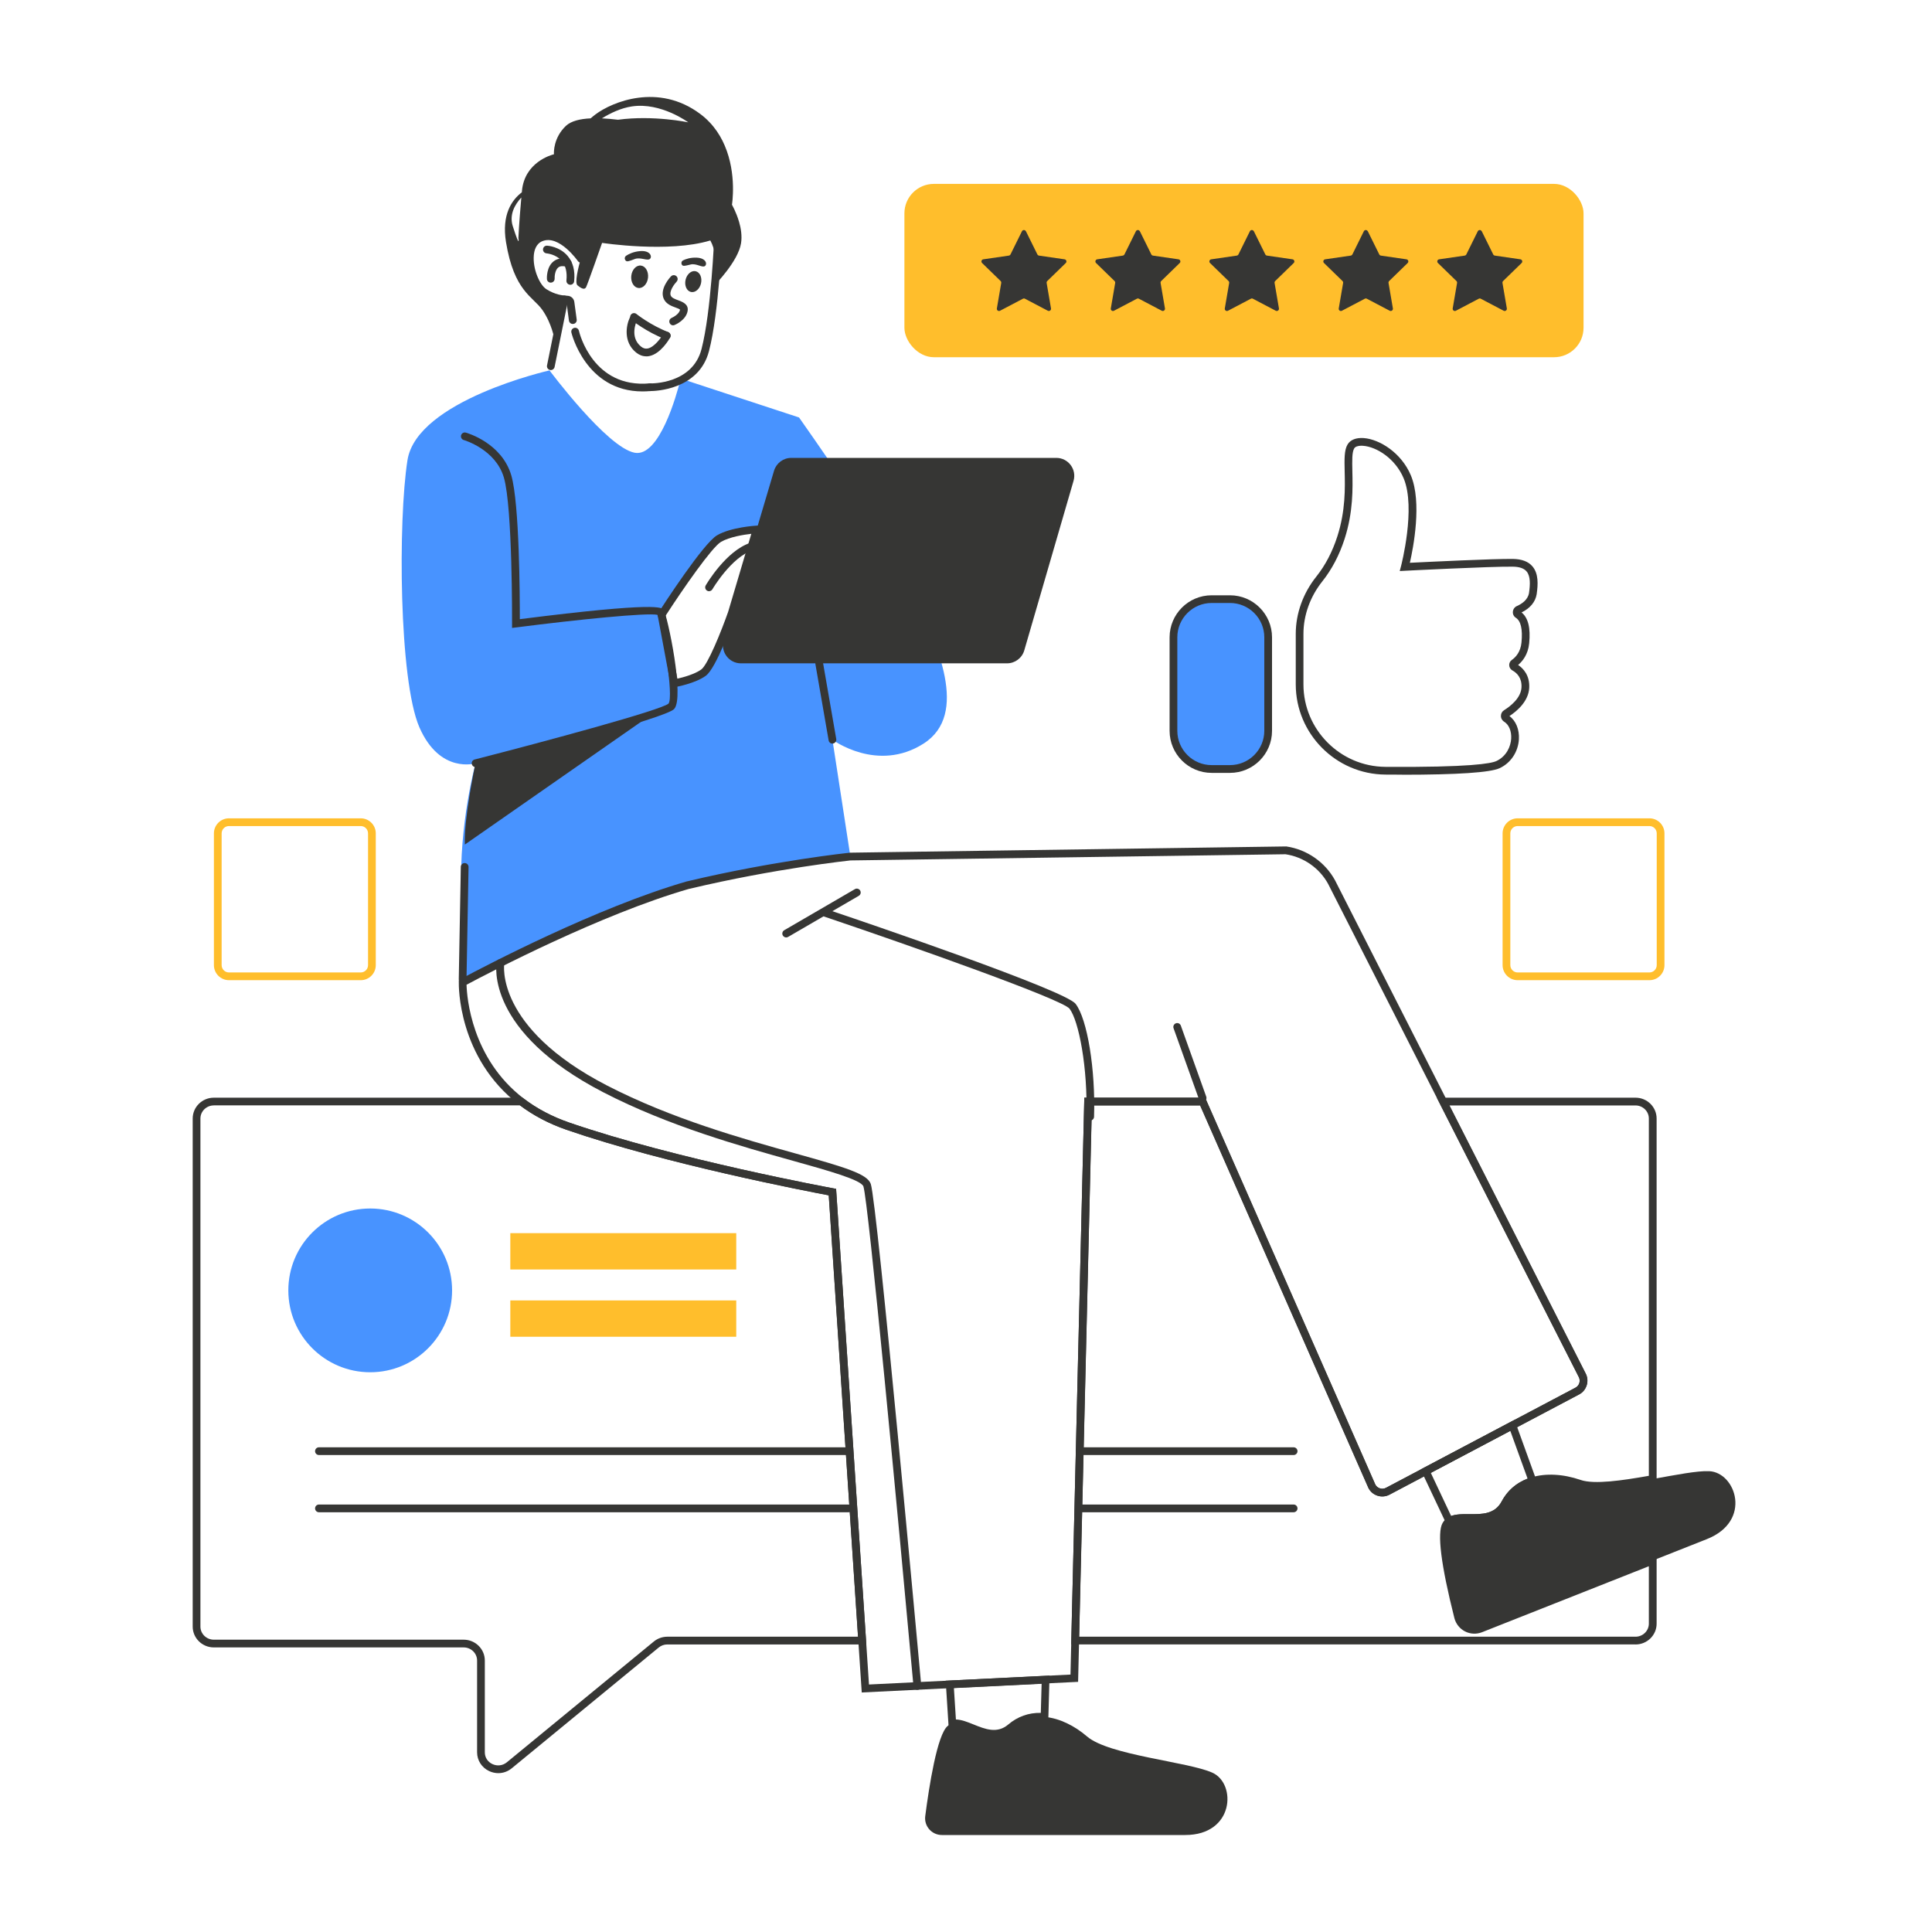 <svg xmlns="http://www.w3.org/2000/svg" id="Object" viewBox="0 0 500 500"><defs><style>      .cls-1 {        fill: #4893ff;      }      .cls-1, .cls-2, .cls-3 {        stroke-width: 0px;      }      .cls-2 {        fill: #ffbe2c;      }      .cls-3 {        fill: #363634;      }    </style></defs><g><path class="cls-1" d="m237.02,154.89c-5.31-11.63-30.23-46.85-30.23-46.85l-30.03-9.86c-.32-.1-.66.08-.75.41-.85,3.38-5.34,19.78-11.75,18.58-7.15-1.32-22.05-21.31-22.05-21.31,0,0-34.33,7.74-36.76,23.25-2.44,15.5-2.22,56.93,3.09,69.12,5.33,12.18,14.54,9.31,14.54,9.31,0,0-4.35,15.84-3.68,33.11.66,17.28.34,23.59.34,23.59t.02-.01c1.1-.59,33.2-17.91,58.2-25.13.05-.02.11-.03.16-.04,2.31-.68,4.58-1.26,6.74-1.73,25.91-5.65,35.22-5.65,35.22-5.65l-4.65-30.25s11.62,8.65,23.59,1.01c11.96-7.64,3.32-25.92-2-37.55Zm-47.63,3.76s-4.75,13.52-7.3,15.4c-2.55,1.88-7.59,2.77-7.59,2.77l-3.3-17.68s11.44-17.76,14.88-19.76c3.43-1.99,9.73-2.36,9.73-2.36l-6.42,21.63Z"></path><path class="cls-3" d="m123.08,198.53c-.45,0-.85-.3-.97-.75-.14-.54.19-1.08.72-1.22,18.35-4.7,48.2-12.77,50.18-14.46,1.42-1.72-1.56-19.94-2.86-22.98-2.64-.59-20.53,1.2-36.5,3.25l-1.13.14v-1.14c0-.3.14-30.02-2.11-37.76-2.14-7.33-10.3-9.71-10.39-9.73-.53-.15-.84-.7-.69-1.23.15-.53.7-.84,1.23-.69.38.11,9.31,2.68,11.77,11.09,2.11,7.23,2.21,31.54,2.2,37.19,35.92-4.56,36.84-3.03,37.24-2.37,1.01,1.68,5.44,22.66,2.7,25.62-2.19,2.36-39.69,12.09-51.13,15.02-.08.02-.17.03-.25.03Z"></path><path class="cls-3" d="m187.3,165.7l13.02-43.87c.59-1.97,2.4-3.33,4.46-3.33h68.59c3.1,0,5.33,2.97,4.46,5.95l-12.75,43.87c-.58,1.99-2.4,3.35-4.46,3.35h-68.87c-3.11,0-5.34-2.99-4.46-5.97Z"></path><path class="cls-3" d="m173.7,177.98l-3.55-19.04.21-.33c1.18-1.84,11.67-18.02,15.22-20.08,3.59-2.09,9.91-2.48,10.17-2.49l1.42-.08-6.83,23c-.83,2.35-5,13.96-7.67,15.92-2.71,2-7.79,2.91-8.01,2.95l-.98.17Zm-1.44-18.63l3.04,16.29c1.53-.35,4.51-1.15,6.2-2.39,1.68-1.24,5.15-9.81,6.95-14.93l5.99-20.17c-2,.23-5.63.8-7.85,2.09-2.33,1.36-9.76,12.04-14.33,19.1Z"></path><path class="cls-3" d="m183.5,153.01c-.17,0-.34-.04-.5-.14-.48-.28-.64-.89-.36-1.37.21-.37,5.27-8.96,11.54-11.01.52-.17,1.09.12,1.26.64.17.52-.11,1.09-.64,1.26-5.54,1.81-10.39,10.03-10.43,10.11-.19.32-.52.5-.87.5Z"></path><path class="cls-3" d="m215.43,192.44c-.48,0-.9-.34-.98-.83l-3.43-19.77c-.09-.54.27-1.06.81-1.16.54-.09,1.06.27,1.16.81l3.43,19.77c.09.54-.27,1.06-.81,1.16-.06,0-.12.01-.17.01Z"></path><path class="cls-3" d="m120.29,218.58l48.33-33.67-45.74,13.47s-2.86,13.61-2.58,20.2Z"></path><path class="cls-3" d="m223.02,438.04l-8.53-128.69c-5.73-1.08-42.27-8.13-67.83-16.95-4.64-1.6-8.79-3.8-12.35-6.53-15.85-12.15-15.59-30.87-15.57-31.66v-.42s.6-.56.6-.56h.16c5.82-3.12,34.95-18.4,58.2-25.11l.23-.05c22.33-5.32,41.85-7.38,42.05-7.4l112.84-1.61h.08c5.33.78,10.04,4.06,12.61,8.77l64.84,127.56c.51.94.62,2.05.3,3.09-.32,1.04-1.02,1.89-1.98,2.39l-49.04,25.92c-.95.51-2.05.61-3.09.29-1.05-.33-1.9-1.05-2.39-2.03l-43.55-98.99h-28.01l-3.58,149.2-55.97,2.75Zm-102.28-183.2c.09,3.19,1.25,19.08,14.78,29.45,3.39,2.6,7.35,4.7,11.79,6.23,27.52,9.49,67.9,16.94,68.3,17.01l.77.14,8.51,128.28,52.15-2.57.21-8.82,3.37-140.48h31.27l44.05,100.14c.23.44.66.81,1.19.97.52.17,1.07.11,1.56-.14l49.04-25.92c.48-.25.84-.68,1-1.21.16-.53.1-1.09-.16-1.58l-64.84-127.56c-2.24-4.12-6.37-7-11.04-7.7l-112.59,1.6c-.1.01-19.51,2.06-41.74,7.36-.05.01-.11.03-.18.04-22.66,6.56-50.99,21.33-57.42,24.76Z"></path><path class="cls-3" d="m203.47,242.61c-.34,0-.68-.18-.87-.5-.28-.48-.12-1.09.36-1.37l18.28-10.63c.48-.28,1.09-.12,1.37.36.28.48.12,1.09-.36,1.37l-18.28,10.63c-.16.09-.33.14-.5.14Z"></path><path class="cls-3" d="m282.15,290.01s-.02,0-.03,0c-.55-.02-.99-.48-.97-1.03.41-12.62-1.97-24.86-4.37-27.95-2.08-2.45-39.99-15.89-63.39-23.79-.52-.18-.8-.74-.63-1.27.18-.52.74-.81,1.27-.63,10.26,3.46,61.59,20.91,64.33,24.45,3.04,3.91,5.18,17.03,4.78,29.24-.02.54-.46.97-1,.97Z"></path><path class="cls-3" d="m237.41,437.33c-.51,0-.95-.39-1-.91-3.92-43.06-11.68-125.51-12.96-129.37-.57-1.7-9.12-4.09-18.17-6.62-13.58-3.79-32.17-8.98-49.12-17.73-30.54-15.78-27.75-32.98-27.62-33.7.1-.54.62-.9,1.17-.8.54.1.9.62.8,1.16-.04.2-2.5,16.55,26.57,31.56,16.77,8.66,35.25,13.82,48.74,17.58,12.92,3.6,18.67,5.31,19.54,7.91,1.68,5.04,12.59,124.73,13.06,129.82.05.55-.36,1.04-.91,1.09-.03,0-.06,0-.09,0Z"></path><path class="cls-3" d="m311.23,285.14c-.41,0-.79-.25-.94-.66l-6.57-18.37c-.19-.52.08-1.09.6-1.28.52-.19,1.09.08,1.28.6l6.57,18.37c.19.52-.08,1.09-.6,1.28-.11.04-.22.06-.34.06Z"></path><g><path class="cls-3" d="m257.25,449.71c-2.15,0-4.22-.84-6.04-1.57-1.73-.7-3.36-1.36-4.52-1.08l-1.16.28-.79-12.38,26.88-1.32-.33,11.78-1.06-.09c-3.05-.28-5.74.56-7.99,2.48-1.65,1.41-3.35,1.91-4.99,1.91Zm-9.86-4.71c1.44.03,2.97.64,4.57,1.29,3,1.21,6.1,2.46,8.99,0,2.37-2.02,5.26-3.07,8.41-3l.21-7.53-22.7,1.12.52,8.14Z"></path><path class="cls-3" d="m243.75,474.9h62.99c12.7,0,13.3-13.29,7.04-16.12-6.25-2.84-26.78-4.5-32.45-9.38-3.18-2.74-7.11-4.74-11.01-5.07-3.07-.27-6.1.48-8.73,2.72-5.38,4.6-11.25-1.89-15.13-.96-.42.09-.82.28-1.18.57-2.75,2.18-4.86,15.86-5.83,23.36-.33,2.59,1.69,4.88,4.31,4.88Z"></path></g><path class="cls-3" d="m374.7,395.2l-7.04-14.9,24.3-12.84,5.97,16.49-1.02.3c-2.94.87-5.14,2.63-6.52,5.24-2.34,4.43-6.66,4.39-10.14,4.37-1.86-.01-3.62-.03-4.59.65l-.97.68Zm-4.41-14.03l5.27,11.17c1.35-.5,2.99-.49,4.72-.48,3.24.03,6.58.05,8.35-3.3,1.46-2.76,3.76-4.78,6.71-5.89l-4.48-12.37-20.57,10.87Z"></path><g><g><path class="cls-3" d="m168.28,101.22h-.09c-.55-.02-.99-.47-.97-1.03s.49-.99,1.03-.97c.45.02,10.95.17,13.3-8.87,2.53-9.72,3.29-29.02,3.3-29.22.02-.54.46-.96,1-.96.01,0,.03,0,.04,0,.55.02.98.49.96,1.04-.03.8-.78,19.72-3.36,29.64-2.62,10.1-14.04,10.36-15.19,10.36Z"></path><path class="cls-3" d="m166.27,101.3c-14.71,0-18.36-15.09-18.4-15.25-.12-.54.21-1.07.75-1.2s1.08.21,1.2.75c.14.61,3.64,14.92,18.3,13.62.56-.05,1.04.36,1.08.91.05.55-.36,1.04-.91,1.08-.7.06-1.38.09-2.03.09Z"></path><path class="cls-3" d="m148.23,83.84c-.49,0-.92-.36-.99-.87l-.59-4.42c-1.5-.07-3.74-.38-6.32-2-2.55-1.6-4.54-6.67-4.19-10.65.23-2.64,1.46-4.53,3.47-5.34,5.81-2.34,11.34,5.53,11.58,5.86.31.45.2,1.08-.25,1.39-.45.31-1.08.2-1.39-.25-.05-.07-4.85-6.9-9.18-5.15-1.63.66-2.11,2.35-2.22,3.66-.31,3.54,1.53,7.7,3.26,8.78,2.23,1.4,4.1,1.64,5.48,1.7.93.04,1.69.77,1.76,1.71l.6,4.45c.07.55-.31,1.05-.86,1.12-.04,0-.09,0-.13,0Zm-1.6-5.37s0,0,0,0h0Z"></path><path class="cls-3" d="m142.55,95.77c-.07,0-.13,0-.2-.02-.54-.11-.89-.64-.78-1.18l3.49-17.28c.11-.54.63-.89,1.18-.78.54.11.89.64.78,1.18l-3.49,17.28c-.1.47-.51.8-.98.8Z"></path><g><path class="cls-3" d="m147.59,73.69s-.07,0-.1,0c-.55-.06-.95-.55-.9-1.09.22-2.15-.19-3.85-1.21-5.06-1.5-1.78-3.9-1.96-3.92-1.97-.55-.04-.97-.51-.93-1.06.04-.55.5-.96,1.06-.93.13,0,3.24.22,5.31,2.65,1.4,1.64,1.97,3.85,1.69,6.57-.05.52-.49.9-.99.9Z"></path><path class="cls-3" d="m142.54,73.15c-.53,0-.97-.41-1-.95-.02-.31-.1-3.11,1.7-4.54,1.01-.81,2.34-.99,3.96-.54.53.15.84.7.69,1.23-.15.53-.7.84-1.23.69-.96-.26-1.69-.21-2.17.17-.85.68-.98,2.31-.95,2.89.02.55-.4,1.02-.95,1.04-.02,0-.03,0-.05,0Z"></path></g><ellipse class="cls-3" cx="165.56" cy="71.64" rx="2.92" ry="2.18" transform="translate(76.96 228.78) rotate(-83.99)"></ellipse><path class="cls-3" d="m161.75,67.16c-.16-.35-.02-.77.3-.98.61-.4,1.87-1.07,3.67-1.2,2.61-.19,3.13,1.48,2.46,2.04s-2.45-.55-3.92.02c-1.47.56-2.1.84-2.42.29-.04-.06-.07-.12-.09-.18Z"></path><ellipse class="cls-3" cx="179.44" cy="72.88" rx="2.75" ry="2.05" transform="translate(68.6 231.71) rotate(-77.2)"></ellipse><path class="cls-3" d="m176.38,68.27c-.11-.35.06-.72.39-.88.61-.31,1.87-.79,3.56-.71,2.46.12,2.76,1.73,2.08,2.19s-2.23-.78-3.67-.42-2.06.55-2.3,0c-.03-.06-.05-.12-.07-.17Z"></path><path class="cls-3" d="m174.21,84.2c-.39,0-.76-.23-.92-.62-.21-.51.03-1.09.54-1.31.53-.23,1.97-1.05,2.17-2.12-.09-.17-.76-.41-1.16-.56-1.09-.4-2.45-.9-3.06-2.25-1.14-2.55,1.56-5.49,1.88-5.82.38-.4,1.01-.41,1.41-.03.4.38.41,1.01.03,1.41-.55.58-2,2.48-1.5,3.62.26.58,1.11.89,1.92,1.19,1.1.41,2.77,1.02,2.43,2.81-.43,2.31-3.07,3.47-3.37,3.59-.13.05-.26.08-.38.08Z"></path><g><path class="cls-3" d="m167.25,92.22c-.93,0-1.83-.34-2.63-.99-3.36-2.73-2.56-7.05-1.66-8.96.24-.5.83-.71,1.33-.48.5.24.71.83.48,1.33h0c-.08.17-1.87,4.13,1.11,6.56.57.46,1.12.63,1.74.51,1.76-.34,3.52-2.86,4.05-3.8.27-.48.88-.66,1.36-.38.48.27.66.88.39,1.36-.24.43-2.43,4.22-5.42,4.79-.25.05-.5.07-.75.07Z"></path><path class="cls-3" d="m172.54,87.87c-.12,0-.24-.02-.36-.07-4.93-1.92-8.58-4.86-8.73-4.99-.43-.35-.49-.98-.14-1.41.35-.43.98-.49,1.41-.14.04.03,3.56,2.87,8.19,4.67.51.2.77.78.57,1.29-.15.4-.53.64-.93.64Z"></path></g></g><path class="cls-3" d="m191.25,57.36c-.73-2.5-1.82-4.37-1.82-4.37,0,0,1.32-7.89-1.88-15.33-.72-1.69-1.67-3.35-2.92-4.89-.65-.81-1.4-1.59-2.22-2.32-.38-.33-.77-.65-1.19-.96-10.79-8.08-22.73-3.15-27.07.09-.47.35-.9.7-1.29,1.05-2.77.13-5.09.7-6.41,1.95-3.23,3.08-3.12,6.85-3.09,7.3-.02.02-.04.04-.04.06h0c-.64.16-7.55,2.03-8.24,9.46-.01.13-.02.25-.03.37-2.6,1.98-5.25,5.77-4.1,12.87,2.09,12.82,6.99,14.08,9.44,17.61,2.46,3.53,3.12,7.62,3.12,7.62,0,0,2.99-10.13,2.07-10.36-.93-.22-7.11-2.36-7.79-6.57-.68-4.21-1.28-9.32,3.33-9.75,4.51-.42,9.06,5.31,9.24,5.54-.77,2.72-1.66,6.49-.91,7.11,1.19.98,1.88,1.16,2.24.46.37-.69,4.13-11.44,4.13-11.44,0,0,17.25,2.65,28.01-.63,1.27,2.31,1.98,5.9,1.18,11.5,0,0,6.02-6.09,6.77-10.77.3-1.9-.02-3.89-.52-5.59Zm-58.54,1.19c-.94-2.97.47-5.55,2.21-7.44-.6,6.72-.76,10.45-.76,10.45,0,0,.55,3.26-1.45-3.02Zm30.83-31.01c7.5-1.13,14.58,4.12,14.58,4.12,0,0-9.01-1.91-18.19-.67-1.41-.17-2.81-.3-4.16-.36,2.29-1.41,4.99-2.68,7.77-3.09Z"></path></g><path class="cls-3" d="m119.73,254.47h-.02c-.55-.01-.99-.47-.98-1.02l.53-29.11c0-.55.46-.98,1-.98h.02c.55.01.99.47.98,1.02l-.53,29.11c0,.55-.46.98-1,.98Z"></path></g><g><path class="cls-3" d="m128.96,458.89c-.8,0-1.61-.18-2.38-.54-1.92-.91-3.11-2.77-3.11-4.86v-23.75c0-1.87-1.56-3.39-3.47-3.39H55.34c-3.02,0-5.47-2.42-5.47-5.39v-131.49c0-2.97,2.45-5.39,5.47-5.39h79.91l.27.21c3.39,2.6,7.35,4.69,11.79,6.23,27.52,9.49,67.9,16.94,68.3,17.01l.77.14,7.82,117.91h-51.5c-.81,0-1.61.28-2.23.8l-38.03,31.25c-1.01.83-2.23,1.26-3.48,1.26Zm-73.62-172.81c-1.91,0-3.47,1.52-3.47,3.39v131.49c0,1.87,1.56,3.39,3.47,3.39h64.66c3.02,0,5.47,2.42,5.47,5.39v23.75c0,1.33.73,2.47,1.96,3.05,1.25.59,2.67.41,3.73-.45l38.03-31.25c.98-.81,2.23-1.26,3.5-1.26h49.36l-7.58-114.23c-5.73-1.08-42.27-8.13-67.83-16.95-4.52-1.56-8.58-3.69-12.08-6.33H55.34Z"></path><path class="cls-3" d="m441.74,398.32l-14.02,5.55-44.55,17.62c-2.43.96-5.15-.43-5.8-2.95-1.85-7.33-4.92-20.83-3.17-23.87.23-.4.53-.73.89-.97,3.27-2.29,11.11,1.58,14.42-4.67,1.62-3.05,4.17-4.87,7.12-5.74,3.75-1.13,8.14-.71,12.1.66,3.91,1.35,11.67.13,18.99-1.18,5.93-1.06,11.57-2.18,14.64-2.03,6.86.33,11.2,12.9-.62,17.58Z"></path><path class="cls-3" d="m423.26,425.58h-146.04l3.4-141.5h31.27l44.05,100.14c.23.44.66.81,1.19.97.52.17,1.07.11,1.56-.14l49.04-25.92c.49-.26.84-.68,1-1.21.16-.53.1-1.09-.16-1.58l-36.73-72.26h51.43c3.01,0,5.46,2.42,5.46,5.39v94.14l-.82.15c-7.6,1.36-15.36,2.57-19.49,1.14-4.09-1.42-8.17-1.65-11.49-.65-2.94.87-5.13,2.63-6.53,5.25-2.34,4.42-6.67,4.39-10.14,4.37-1.86-.01-3.62-.03-4.59.66-.25.16-.44.38-.6.65h0c-.42.73-1.42,4.54,3.27,23.13.24.92.86,1.7,1.72,2.13.85.44,1.86.48,2.75.13l45.92-18.16v17.8c0,2.97-2.45,5.38-5.46,5.38Zm-144-2h144c1.91,0,3.46-1.52,3.46-3.38v-14.86l-43.18,17.08c-1.43.56-3.03.49-4.39-.21-1.36-.69-2.36-1.94-2.75-3.42-3.49-13.82-4.52-22.1-3.07-24.62h0c.31-.54.72-.98,1.2-1.3,1.48-1.04,3.54-1.02,5.74-1,3.24.03,6.58.05,8.36-3.3,1.63-3.07,4.3-5.22,7.72-6.23,3.71-1.12,8.22-.88,12.71.67,3.53,1.22,10.87.13,17.66-1.07v-92.46c0-1.87-1.55-3.39-3.46-3.39h-48.17l35.24,69.33c.51.94.62,2.05.3,3.09-.32,1.04-1.02,1.89-1.98,2.39l-49.04,25.92c-.95.51-2.05.61-3.09.29-1.05-.33-1.9-1.05-2.39-2.03l-43.55-98.99h-28.01l-3.3,137.5Z"></path><circle class="cls-1" cx="95.81" cy="333.95" r="21.19"></circle><rect class="cls-2" x="132.07" y="319.14" width="58.47" height="9.4"></rect><rect class="cls-2" x="132.07" y="336.55" width="58.47" height="9.4"></rect><path class="cls-3" d="m219.61,376.56H82.54c-.55,0-1-.45-1-1s.45-1,1-1h137.07c.55,0,1,.45,1,1s-.45,1-1,1Z"></path><path class="cls-3" d="m334.79,376.56h-55.37c-.55,0-1-.45-1-1s.45-1,1-1h55.37c.55,0,1,.45,1,1s-.45,1-1,1Z"></path><path class="cls-3" d="m219.61,391.37H82.54c-.55,0-1-.45-1-1s.45-1,1-1h137.07c.55,0,1,.45,1,1s-.45,1-1,1Z"></path><path class="cls-3" d="m334.79,391.37h-55.37c-.55,0-1-.45-1-1s.45-1,1-1h55.37c.55,0,1,.45,1,1s-.45,1-1,1Z"></path></g><g><rect class="cls-1" x="303.69" y="155.05" width="24.52" height="43.97" rx="9.88" ry="9.88"></rect><path class="cls-3" d="m318.32,200.02h-4.75c-6,0-10.88-4.88-10.88-10.88v-24.2c0-6,4.88-10.88,10.88-10.88h4.75c6,0,10.88,4.88,10.88,10.88v24.2c0,6-4.88,10.88-10.88,10.88Zm-4.75-43.97c-4.9,0-8.88,3.99-8.88,8.88v24.2c0,4.9,3.99,8.88,8.88,8.88h4.75c4.9,0,8.88-3.99,8.88-8.88v-24.2c0-4.9-3.99-8.88-8.88-8.88h-4.75Z"></path><path class="cls-3" d="m362.85,200.48c-1.39,0-2.83,0-4.33-.02-12.78-.09-23.18-10.56-23.18-23.34v-13.07c0-5.27,1.89-10.54,5.33-14.84,2.32-2.91,4.15-6.4,5.43-10.38,2.14-6.66,2-12.53,1.9-16.81-.07-3.21-.13-5.54.76-7.01.73-1.2,2.2-1.77,4.16-1.64,4.09.3,9.75,3.79,12.21,9.66,2.92,6.97.64,18.68-.26,22.62,4.93-.24,21.7-1.06,26.65-1,2.3.03,4.01.67,5.07,1.92,1.61,1.88,1.46,4.68,1.1,7.18v.02c-.33,2-1.67,3.63-3.91,4.73,1.71,1.39,2.36,4.01,1.97,7.98-.29,2.95-1.76,4.69-2.87,5.61,1.33.89,3.05,2.68,2.88,5.94-.19,3.48-3.15,5.99-5.12,7.29,1.67,1.21,2.6,3.48,2.45,6.02-.2,3.26-2.1,6.12-4.98,7.46-2.41,1.13-10.9,1.7-25.27,1.7Zm-10.5-85.13c-.93,0-1.62.25-1.88.69-.59.98-.54,3.16-.48,5.93.1,4.43.24,10.49-2,17.47-1.36,4.21-3.3,7.91-5.77,11.01-3.15,3.95-4.89,8.78-4.89,13.6v13.07c0,11.69,9.51,21.26,21.19,21.34,21.9.16,27.4-.87,28.74-1.5,2.64-1.24,3.71-3.79,3.83-5.78.12-1.94-.57-3.63-1.8-4.39-.54-.33-.86-.91-.85-1.53,0-.6.3-1.14.81-1.46,1.62-1.01,4.37-3.13,4.51-5.91.13-2.47-1.2-3.75-2.35-4.38-.49-.27-.8-.77-.83-1.33-.03-.55.23-1.08.68-1.39,1.01-.7,2.26-2.06,2.5-4.52.33-3.41-.16-5.57-1.47-6.4-.53-.34-.81-.92-.76-1.55.05-.65.45-1.22,1.05-1.48,1.27-.56,2.84-1.61,3.13-3.39.29-2.05.44-4.32-.64-5.58-.69-.8-1.86-1.2-3.58-1.22-5.61-.08-27.65,1.05-27.87,1.06l-1.37.07.35-1.32c.04-.15,3.88-14.99.67-22.66-2.15-5.13-7.02-8.18-10.51-8.43-.14-.01-.28-.02-.42-.02Zm44.35,38.25h0,0Z"></path></g><g><rect class="cls-2" x="234.06" y="47.59" width="175.76" height="44.86" rx="7.63" ry="7.63"></rect><g><path class="cls-3" d="m265.51,59.85l2.96,5.99c.08.17.24.28.43.31l6.61.96c.46.07.65.64.31.96l-4.79,4.66c-.13.13-.19.32-.16.5l1.13,6.59c.08.46-.41.81-.82.6l-5.92-3.11c-.16-.09-.36-.09-.53,0l-5.92,3.11c-.41.22-.9-.13-.82-.6l1.13-6.59c.03-.18-.03-.37-.16-.5l-4.79-4.66c-.34-.33-.15-.9.31-.96l6.61-.96c.18-.03.34-.14.43-.31l2.96-5.99c.21-.42.81-.42,1.01,0Z"></path><path class="cls-3" d="m295,59.85l2.96,5.99c.08.17.24.28.43.31l6.61.96c.46.07.65.64.31.96l-4.79,4.66c-.13.13-.19.32-.16.5l1.13,6.59c.08.46-.41.81-.82.6l-5.92-3.11c-.16-.09-.36-.09-.53,0l-5.92,3.11c-.41.22-.9-.13-.82-.6l1.13-6.59c.03-.18-.03-.37-.16-.5l-4.79-4.66c-.34-.33-.15-.9.31-.96l6.61-.96c.18-.03.34-.14.43-.31l2.96-5.99c.21-.42.81-.42,1.01,0Z"></path><path class="cls-3" d="m324.5,59.85l2.96,5.99c.08.17.24.28.43.31l6.61.96c.46.07.65.64.31.96l-4.79,4.66c-.13.13-.19.32-.16.5l1.13,6.59c.08.46-.41.81-.82.6l-5.92-3.11c-.16-.09-.36-.09-.53,0l-5.92,3.11c-.41.22-.9-.13-.82-.6l1.13-6.59c.03-.18-.03-.37-.16-.5l-4.79-4.66c-.34-.33-.15-.9.31-.96l6.61-.96c.18-.03.34-.14.43-.31l2.96-5.99c.21-.42.81-.42,1.01,0Z"></path><path class="cls-3" d="m353.99,59.85l2.96,5.99c.08.17.24.28.43.31l6.61.96c.46.07.65.64.31.96l-4.79,4.66c-.13.13-.19.32-.16.5l1.13,6.59c.08.46-.41.81-.82.6l-5.92-3.11c-.16-.09-.36-.09-.53,0l-5.92,3.11c-.41.22-.9-.13-.82-.6l1.13-6.59c.03-.18-.03-.37-.16-.5l-4.79-4.66c-.34-.33-.15-.9.31-.96l6.61-.96c.18-.03.34-.14.43-.31l2.96-5.99c.21-.42.81-.42,1.01,0Z"></path><path class="cls-3" d="m383.48,59.85l2.96,5.99c.08.17.24.28.43.31l6.61.96c.46.07.65.64.31.96l-4.79,4.66c-.13.13-.19.32-.16.5l1.13,6.59c.08.46-.41.81-.82.6l-5.92-3.11c-.16-.09-.36-.09-.53,0l-5.92,3.11c-.41.22-.9-.13-.82-.6l1.13-6.59c.03-.18-.03-.37-.16-.5l-4.79-4.66c-.34-.33-.15-.9.31-.96l6.61-.96c.18-.03.34-.14.43-.31l2.96-5.99c.21-.42.81-.42,1.01,0Z"></path></g></g><path class="cls-2" d="m93.36,253.67h-34.11c-2.14,0-3.89-1.75-3.89-3.89v-34.11c0-2.14,1.75-3.89,3.89-3.89h34.11c2.14,0,3.89,1.74,3.89,3.89v34.11c0,2.14-1.74,3.89-3.89,3.89Zm-34.11-39.89c-1.04,0-1.89.85-1.89,1.89v34.11c0,1.04.85,1.89,1.89,1.89h34.11c1.04,0,1.89-.85,1.89-1.89v-34.11c0-1.04-.85-1.89-1.89-1.89h-34.11Z"></path><path class="cls-2" d="m426.87,253.67h-34.11c-2.14,0-3.89-1.75-3.89-3.89v-34.11c0-2.14,1.75-3.89,3.89-3.89h34.11c2.14,0,3.89,1.74,3.89,3.89v34.11c0,2.14-1.74,3.89-3.89,3.89Zm-34.11-39.89c-1.04,0-1.89.85-1.89,1.89v34.11c0,1.04.85,1.89,1.89,1.89h34.11c1.04,0,1.89-.85,1.89-1.89v-34.11c0-1.04-.85-1.89-1.89-1.89h-34.11Z"></path></svg>